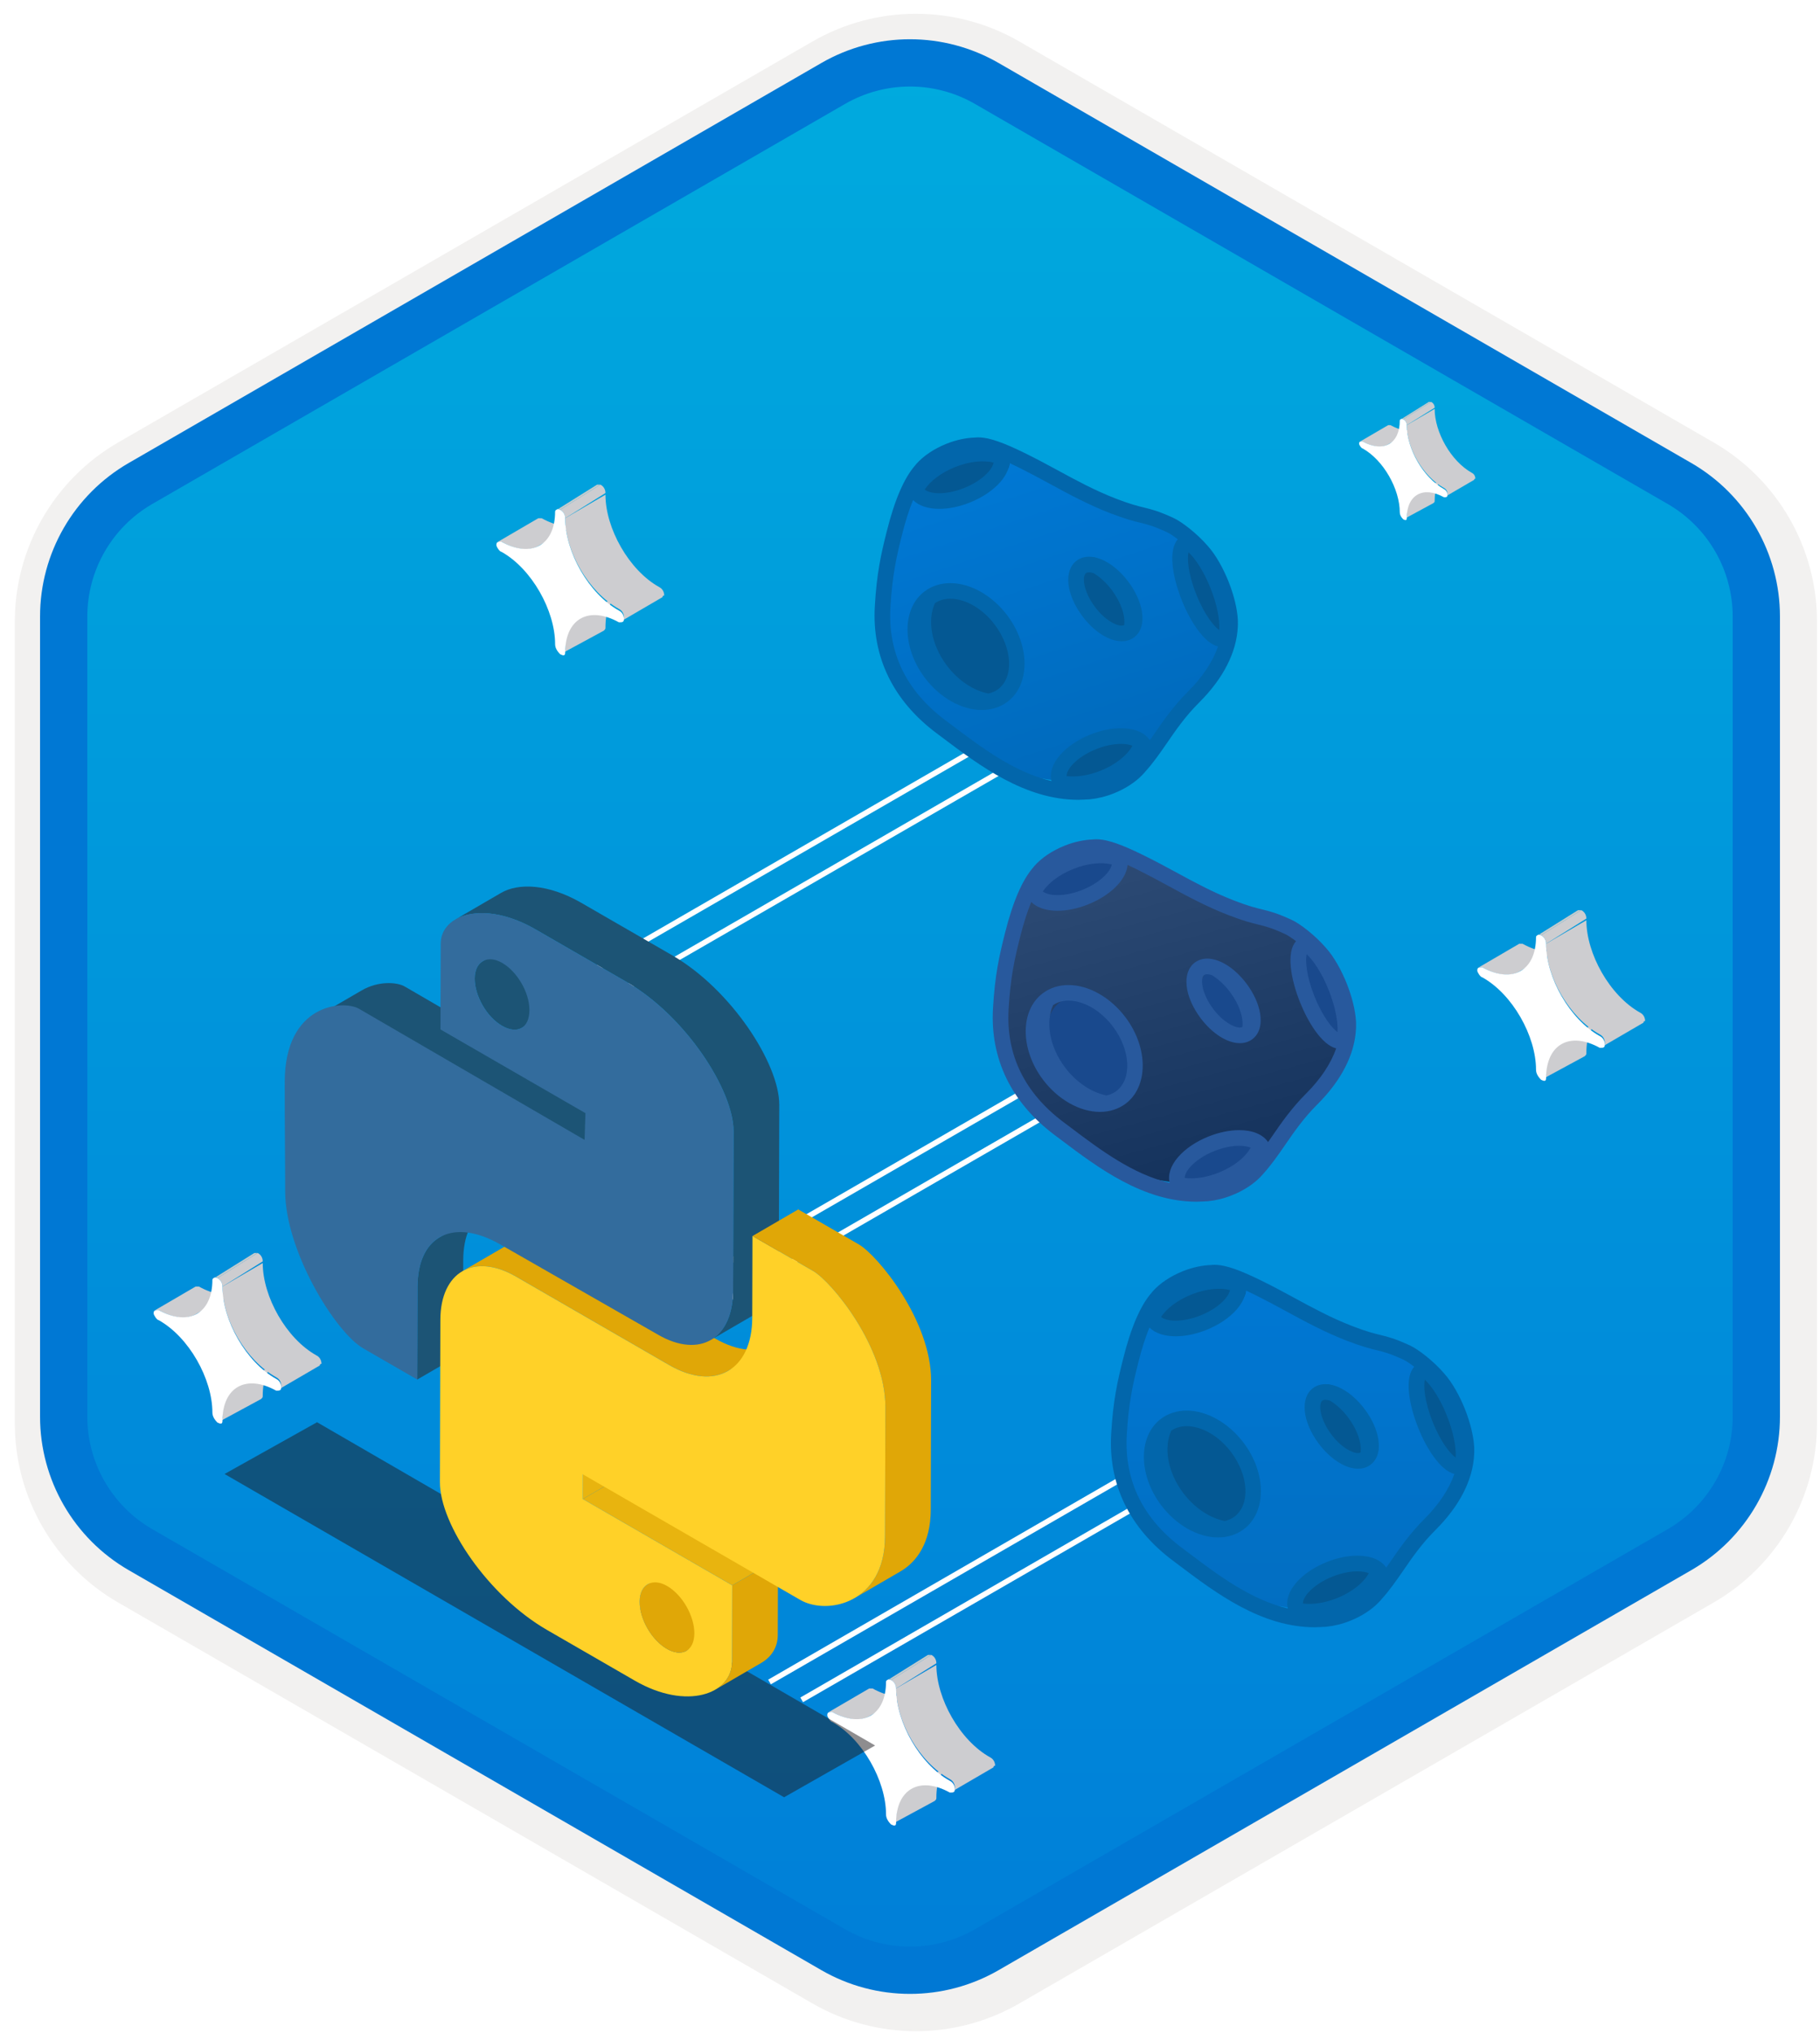<svg width="154" height="172" viewBox="0 0 154 172" fill="none" xmlns="http://www.w3.org/2000/svg">
<g filter="url(#filter0_d)">
<path d="M70 6.041C74.332 3.541 79.668 3.541 84 6.041L142.746 39.959C147.078 42.459 149.746 47.081 149.746 52.083V119.917C149.746 124.919 147.078 129.541 142.746 132.041L84 165.959C79.668 168.459 74.332 168.459 70 165.959L11.254 132.041C6.922 129.541 4.254 124.919 4.254 119.917V52.083C4.254 47.081 6.922 42.459 11.254 39.959L70 6.041Z" fill="url(#paint0_linear)"/>
<path d="M84.875 4.526C80.002 1.712 73.998 1.712 69.125 4.526L10.379 38.443C5.506 41.257 2.504 46.456 2.504 52.083V119.917C2.504 125.544 5.506 130.744 10.379 133.557L69.125 167.474C73.998 170.288 80.002 170.288 84.875 167.474L143.621 133.557C148.494 130.744 151.496 125.544 151.496 119.917V52.083C151.496 46.456 148.494 41.257 143.621 38.443L84.875 4.526Z" stroke="#F2F1F0" stroke-width="3.5"/>
</g>
<path d="M70.5 7.062C74.522 4.74 79.478 4.74 83.5 7.062L142.112 40.902C146.134 43.224 148.612 47.516 148.612 52.16V119.84C148.612 124.484 146.134 128.776 142.112 131.098L83.5 164.938C79.478 167.26 74.522 167.26 70.5 164.938L11.888 131.098C7.866 128.776 5.388 124.484 5.388 119.84V52.16C5.388 47.516 7.866 43.224 11.888 40.902L70.5 7.062Z" stroke="#0078D4" stroke-width="4"/>
<path d="M49.101 52.22L52.509 50.231C51.657 50.657 51.231 51.652 51.231 53.072C51.231 53.214 51.231 53.214 51.089 53.356L47.681 55.202C47.681 55.202 47.823 55.06 47.823 54.918C47.823 53.64 48.249 52.646 49.101 52.22Z" fill="#CDCDD0"/>
<path d="M42.142 45.829L45.55 43.841C45.692 43.841 45.692 43.841 45.834 43.841C47.112 44.551 48.248 44.693 49.101 44.125L45.692 46.113C44.84 46.681 43.704 46.539 42.426 45.829C42.284 45.829 42.284 45.829 42.142 45.829Z" fill="#CDCDD0"/>
<path d="M47.113 43.13L50.521 41C50.663 41 50.663 41 50.805 41L47.397 43.13C47.255 42.988 47.255 42.988 47.113 43.13Z" fill="#C5CCCD"/>
<path d="M47.397 43.13L50.805 41C51.089 41.142 51.231 41.426 51.231 41.71L47.823 43.84C47.823 43.556 47.681 43.272 47.397 43.13Z" fill="#CDCDD0"/>
<path d="M56.06 50.516L52.651 52.504C52.794 52.504 52.794 52.362 52.794 52.22C52.794 51.936 52.651 51.652 52.367 51.51C49.811 50.09 47.823 46.681 47.823 43.841L51.231 41.852C51.231 44.693 53.22 48.243 55.776 49.664C56.06 49.806 56.202 50.09 56.202 50.374C56.202 50.374 56.06 50.374 56.06 50.516Z" fill="#CDCDD0"/>
<path d="M47.397 43.13C47.681 43.272 47.823 43.556 47.823 43.84C47.823 46.681 49.811 50.231 52.368 51.651C52.652 51.794 52.794 52.078 52.794 52.361C52.794 52.646 52.652 52.646 52.368 52.646C49.811 51.225 47.823 52.361 47.823 55.202C47.823 55.486 47.681 55.486 47.397 55.344C47.113 55.06 46.971 54.776 46.971 54.492C46.971 51.651 44.983 48.101 42.426 46.681C42.284 46.681 42 46.255 42 46.113C42 45.828 42.142 45.828 42.426 45.828C44.983 47.249 46.971 46.113 46.971 43.272C46.971 43.13 47.255 42.988 47.397 43.13Z" fill="white"/>
<path d="M132.101 88.22L135.509 86.231C134.657 86.657 134.231 87.652 134.231 89.072C134.231 89.214 134.231 89.214 134.089 89.356L130.681 91.202C130.681 91.202 130.823 91.06 130.823 90.918C130.823 89.64 131.249 88.646 132.101 88.22Z" fill="#CDCDD0"/>
<path d="M125.142 81.829L128.55 79.841C128.692 79.841 128.692 79.841 128.834 79.841C130.112 80.551 131.249 80.693 132.101 80.125L128.692 82.113C127.84 82.681 126.704 82.539 125.426 81.829C125.284 81.829 125.284 81.829 125.142 81.829Z" fill="#CDCDD0"/>
<path d="M130.113 79.13L133.521 77C133.663 77 133.663 77 133.805 77L130.397 79.13C130.255 78.988 130.255 78.988 130.113 79.13Z" fill="#C5CCCD"/>
<path d="M130.396 79.13L133.805 77C134.089 77.142 134.231 77.426 134.231 77.71L130.823 79.84C130.823 79.556 130.681 79.272 130.396 79.13Z" fill="#CDCDD0"/>
<path d="M139.06 86.516L135.651 88.504C135.794 88.504 135.794 88.362 135.794 88.22C135.794 87.936 135.651 87.652 135.367 87.51C132.811 86.09 130.823 82.681 130.823 79.841L134.231 77.853C134.231 80.693 136.22 84.243 138.776 85.664C139.06 85.806 139.202 86.09 139.202 86.374C139.202 86.374 139.06 86.374 139.06 86.516Z" fill="#CDCDD0"/>
<path d="M130.397 79.13C130.681 79.272 130.823 79.556 130.823 79.84C130.823 82.681 132.811 86.231 135.368 87.651C135.652 87.793 135.794 88.078 135.794 88.362C135.794 88.646 135.652 88.646 135.368 88.646C132.811 87.225 130.823 88.362 130.823 91.202C130.823 91.486 130.681 91.486 130.397 91.344C130.113 91.06 129.971 90.776 129.971 90.492C129.971 87.651 127.982 84.101 125.426 82.681C125.284 82.681 125 82.255 125 82.113C125 81.829 125.142 81.829 125.426 81.829C127.982 83.249 129.971 82.113 129.971 79.272C129.971 79.13 130.255 78.988 130.397 79.13Z" fill="white"/>
<path d="M77.101 151.22L80.509 149.231C79.657 149.658 79.231 150.652 79.231 152.072C79.231 152.214 79.231 152.214 79.089 152.356L75.681 154.202C75.681 154.202 75.823 154.06 75.823 153.918C75.823 152.64 76.249 151.646 77.101 151.22Z" fill="#CDCDD0"/>
<path d="M70.142 144.829L73.55 142.841C73.692 142.841 73.692 142.841 73.834 142.841C75.112 143.551 76.249 143.693 77.101 143.125L73.692 145.113C72.84 145.681 71.704 145.539 70.426 144.829C70.284 144.829 70.284 144.829 70.142 144.829Z" fill="#CDCDD0"/>
<path d="M75.113 142.13L78.521 140C78.663 140 78.663 140 78.805 140L75.397 142.13C75.255 141.988 75.255 141.988 75.113 142.13Z" fill="#C5CCCD"/>
<path d="M75.397 142.13L78.805 140C79.089 140.142 79.231 140.426 79.231 140.71L75.823 142.84C75.823 142.556 75.68 142.272 75.397 142.13Z" fill="#CDCDD0"/>
<path d="M84.06 149.516L80.651 151.504C80.793 151.504 80.793 151.362 80.793 151.22C80.793 150.936 80.651 150.652 80.368 150.51C77.811 149.09 75.823 145.681 75.823 142.841L79.231 140.853C79.231 143.693 81.22 147.244 83.776 148.664C84.06 148.806 84.202 149.09 84.202 149.374C84.202 149.374 84.06 149.374 84.06 149.516Z" fill="#CDCDD0"/>
<path d="M75.397 142.13C75.681 142.272 75.823 142.556 75.823 142.84C75.823 145.681 77.811 149.231 80.368 150.651C80.652 150.793 80.794 151.077 80.794 151.362C80.794 151.646 80.652 151.646 80.368 151.646C77.811 150.225 75.823 151.362 75.823 154.202C75.823 154.486 75.681 154.486 75.397 154.344C75.113 154.06 74.971 153.776 74.971 153.492C74.971 150.651 72.983 147.101 70.426 145.681C70.284 145.681 70 145.255 70 145.113C70 144.829 70.142 144.829 70.426 144.829C72.983 146.249 74.971 145.113 74.971 142.272C74.971 142.13 75.255 141.988 75.397 142.13Z" fill="white"/>
<path d="M20.101 117.22L23.509 115.231C22.657 115.658 22.231 116.652 22.231 118.072C22.231 118.214 22.231 118.214 22.089 118.356L18.681 120.202C18.681 120.202 18.823 120.06 18.823 119.918C18.823 118.64 19.249 117.646 20.101 117.22Z" fill="#CDCDD0"/>
<path d="M13.142 110.829L16.55 108.841C16.692 108.841 16.692 108.841 16.834 108.841C18.112 109.551 19.248 109.693 20.101 109.125L16.692 111.113C15.84 111.681 14.704 111.539 13.426 110.829C13.284 110.829 13.284 110.829 13.142 110.829Z" fill="#CDCDD0"/>
<path d="M18.113 108.13L21.521 106C21.663 106 21.663 106 21.805 106L18.397 108.13C18.255 107.988 18.255 107.988 18.113 108.13Z" fill="#C5CCCD"/>
<path d="M18.396 108.13L21.805 106C22.089 106.142 22.231 106.426 22.231 106.71L18.823 108.84C18.823 108.556 18.68 108.272 18.396 108.13Z" fill="#CDCDD0"/>
<path d="M27.06 115.516L23.651 117.504C23.794 117.504 23.794 117.362 23.794 117.22C23.794 116.936 23.651 116.652 23.367 116.51C20.811 115.09 18.823 111.681 18.823 108.841L22.231 106.853C22.231 109.693 24.22 113.244 26.776 114.664C27.06 114.806 27.202 115.09 27.202 115.374C27.202 115.374 27.06 115.374 27.06 115.516Z" fill="#CDCDD0"/>
<path d="M18.397 108.13C18.681 108.272 18.823 108.556 18.823 108.84C18.823 111.681 20.811 115.231 23.368 116.651C23.652 116.793 23.794 117.077 23.794 117.362C23.794 117.646 23.652 117.646 23.368 117.646C20.811 116.225 18.823 117.362 18.823 120.202C18.823 120.486 18.681 120.486 18.397 120.344C18.113 120.06 17.971 119.776 17.971 119.492C17.971 116.651 15.982 113.101 13.426 111.681C13.284 111.681 13 111.255 13 111.113C13 110.829 13.142 110.829 13.426 110.829C15.982 112.249 17.971 111.113 17.971 108.272C17.971 108.13 18.255 107.988 18.397 108.13Z" fill="white"/>
<path d="M119.918 41.772L122.279 40.395C121.689 40.69 121.394 41.378 121.394 42.362C121.394 42.46 121.394 42.46 121.295 42.559L118.935 43.837C118.935 43.837 119.033 43.739 119.033 43.641C119.033 42.755 119.328 42.067 119.918 41.772Z" fill="#CDCDD0"/>
<path d="M115.098 37.345L117.459 35.968C117.557 35.968 117.557 35.968 117.656 35.968C118.541 36.46 119.328 36.558 119.918 36.164L117.557 37.542C116.967 37.935 116.18 37.837 115.295 37.345C115.197 37.345 115.197 37.345 115.098 37.345Z" fill="#CDCDD0"/>
<path d="M118.542 35.476L120.902 34C121.001 34 121.001 34 121.099 34L118.738 35.476C118.64 35.377 118.64 35.377 118.542 35.476Z" fill="#C5CCCD"/>
<path d="M118.738 35.476L121.099 34C121.295 34.098 121.394 34.295 121.394 34.492L119.033 35.967C119.033 35.771 118.935 35.574 118.738 35.476Z" fill="#CDCDD0"/>
<path d="M124.739 40.591L122.378 41.969C122.476 41.969 122.476 41.87 122.476 41.772C122.476 41.575 122.378 41.378 122.181 41.28C120.41 40.296 119.033 37.935 119.033 35.968L121.394 34.591C121.394 36.558 122.771 39.017 124.542 40.001C124.739 40.099 124.837 40.296 124.837 40.493C124.837 40.493 124.739 40.493 124.739 40.591Z" fill="#CDCDD0"/>
<path d="M118.738 35.475C118.935 35.574 119.033 35.77 119.033 35.967C119.033 37.935 120.41 40.394 122.181 41.377C122.378 41.476 122.476 41.673 122.476 41.869C122.476 42.066 122.378 42.066 122.181 42.066C120.41 41.082 119.033 41.869 119.033 43.837C119.033 44.033 118.935 44.033 118.738 43.935C118.541 43.738 118.443 43.542 118.443 43.345C118.443 41.377 117.066 38.918 115.295 37.935C115.197 37.935 115 37.639 115 37.541C115 37.344 115.098 37.344 115.295 37.344C117.066 38.328 118.443 37.541 118.443 35.574C118.443 35.475 118.64 35.377 118.738 35.475Z" fill="white"/>
<path d="M54.949 114L54.722 113.606L88.611 94.038C89.745 93.388 90.455 92.163 90.455 90.848V84.512H90.909V90.863C90.909 92.33 90.123 93.706 88.837 94.447L54.949 114Z" fill="white"/>
<path d="M52.227 112.488L52 112.095L85.888 92.527C87.022 91.877 87.733 90.652 87.733 89.336V83H88.187V89.351C88.187 90.818 87.4 92.194 86.115 92.935L52.227 112.488Z" fill="white"/>
<path d="M50.949 84.999L50.722 84.606L84.611 65.038C85.745 64.388 86.455 63.163 86.455 61.848V55.512H86.909V61.863C86.909 63.33 86.123 64.706 84.837 65.447L50.949 84.999Z" fill="white"/>
<path d="M48.227 83.488L48 83.095L81.888 63.527C83.022 62.877 83.733 61.652 83.733 60.336V54H84.187V60.351C84.187 61.818 83.4 63.194 82.115 63.935L48.227 83.488Z" fill="white"/>
<path d="M67.949 144L67.722 143.606L101.61 124.039C102.745 123.388 103.455 122.163 103.455 120.848V114.512H103.909V120.863C103.909 122.33 103.123 123.706 101.837 124.447L67.949 144Z" fill="white"/>
<path d="M65.227 142.488L65 142.095L98.888 122.527C100.022 121.877 100.733 120.652 100.733 119.336V113H101.187V119.351C101.187 120.818 100.4 122.194 99.115 122.935L65.227 142.488Z" fill="white"/>
<g filter="url(#filter1_d)">
<path d="M104.029 52.036L99.848 58.772L96.829 61.792L92.648 64.579L85.447 63.417L77.55 58.075L75.228 52.036V44.371L78.479 37.403L82.892 35.777L87.073 37.403L99.848 43.21L103.5 47L104.029 52.036Z" fill="url(#paint1_linear)"/>
<ellipse cx="81.368" cy="38.491" rx="1.714" ry="4.303" transform="rotate(-111.407 81.368 38.491)" fill="#045893"/>
<ellipse cx="93" cy="62.071" rx="1.394" ry="3.75" transform="rotate(-111.407 93 62.071)" fill="#045893"/>
<ellipse cx="101.632" cy="48.167" rx="1.714" ry="4.303" transform="rotate(159.069 101.632 48.167)" fill="#045893"/>
<path d="M104.744 50.898C104.747 50.751 104.747 50.605 104.742 50.458H104.74V50.43C104.688 49.492 104.408 48.342 103.951 47.195C103.526 46.13 102.898 44.963 102.183 44.172C101.294 43.143 100.013 42.147 99.285 41.813C98.015 41.232 97.456 41.096 96.808 40.938C96.268 40.806 95.656 40.659 94.415 40.18C92.642 39.495 90.976 38.59 89.509 37.791C89.039 37.536 88.585 37.291 88.148 37.06C86.006 35.937 84.644 35.338 83.649 35.111C83.615 35.102 83.58 35.095 83.542 35.088C83.159 35.008 82.829 34.984 82.531 35.01V35.015C81.753 35.035 80.913 35.211 80.085 35.541C79.042 35.959 78.136 36.567 77.528 37.256C77.527 37.258 77.523 37.262 77.521 37.265C77.514 37.273 77.507 37.28 77.501 37.287C77.483 37.307 77.471 37.329 77.454 37.349C76.503 38.432 75.71 40.261 75.035 42.947C74.545 44.889 74.186 46.482 74.023 49.3C73.774 53.568 75.571 57.27 79.218 60.006L79.763 60.415C82.887 62.77 86.727 65.664 91.262 65.664C91.382 65.664 91.507 65.652 91.626 65.648C91.639 65.648 91.648 65.65 91.659 65.65C91.766 65.65 91.877 65.639 91.986 65.632C92.067 65.626 92.145 65.628 92.227 65.621V65.619C92.882 65.554 93.572 65.387 94.249 65.115C95.207 64.734 96.045 64.189 96.648 63.569L96.649 63.57C96.671 63.548 96.689 63.523 96.711 63.501C96.753 63.458 96.794 63.414 96.835 63.369C96.845 63.354 96.854 63.342 96.867 63.327C97.555 62.572 98.125 61.754 98.724 60.886C99.496 59.761 100.297 58.598 101.46 57.439C103.514 55.39 104.634 53.189 104.737 51.029C104.739 50.988 104.743 50.944 104.744 50.899L104.744 50.898ZM100.563 44.718C101.198 45.318 101.895 46.418 102.43 47.766C102.978 49.136 103.229 50.436 103.171 51.308C102.742 51.005 101.931 50.058 101.223 48.282C100.501 46.469 100.452 45.211 100.563 44.718ZM80.822 37.51C82.038 37.025 83.232 36.916 84.074 37.136C84.03 37.359 83.892 37.626 83.653 37.904C83.188 38.441 82.431 38.945 81.579 39.285C80.865 39.568 80.12 39.725 79.479 39.725C78.926 39.725 78.477 39.608 78.243 39.413C78.715 38.695 79.639 37.982 80.822 37.51L80.822 37.51ZM90.684 62.753C91.149 62.214 91.903 61.71 92.758 61.372C93.471 61.087 94.217 60.931 94.858 60.931C95.242 60.931 95.574 60.989 95.821 61.089C95.4 61.875 94.417 62.686 93.119 63.203C92.078 63.617 91.052 63.758 90.249 63.653C90.245 63.408 90.394 63.089 90.684 62.753L90.684 62.753ZM100.525 56.504C99.275 57.75 98.402 59.019 97.632 60.138C97.52 60.301 97.409 60.459 97.299 60.619C96.865 59.973 95.999 59.608 94.858 59.608C94.041 59.608 93.145 59.792 92.268 60.142C91.21 60.565 90.292 61.185 89.684 61.889C89.049 62.624 88.804 63.388 88.971 64.072C85.848 63.343 83.076 61.258 80.559 59.359L80.013 58.949C76.69 56.458 75.119 53.237 75.344 49.376C75.501 46.676 75.846 45.14 76.318 43.269C76.608 42.11 76.924 41.124 77.26 40.306C77.737 40.783 78.506 41.048 79.479 41.048C80.296 41.048 81.19 40.863 82.067 40.513C83.126 40.09 84.045 39.471 84.653 38.767C85.112 38.236 85.366 37.689 85.409 37.169C86.081 37.481 86.805 37.849 87.532 38.232C87.964 38.459 88.412 38.702 88.875 38.954C90.379 39.773 92.087 40.7 93.939 41.415C95.26 41.923 95.916 42.084 96.494 42.224C97.1 42.373 97.58 42.489 98.734 43.017C98.951 43.117 99.289 43.337 99.665 43.623C98.839 44.523 99.189 46.748 99.995 48.773C100.664 50.453 101.838 52.388 103.063 52.693C102.615 53.974 101.753 55.279 100.525 56.503L100.525 56.504Z" fill="#0266AB"/>
<ellipse cx="93.5" cy="48.584" rx="1.967" ry="3.77" transform="rotate(-27.834 93.5 48.584)" fill="#045893"/>
<path d="M85.32 51.39C86.6 53.815 86.295 56.49 84.637 57.365C82.98 58.24 80.598 56.984 79.318 54.559C78.038 52.135 77.661 49.376 79.318 48.5C80.976 47.625 84.04 48.965 85.32 51.39Z" fill="#045893"/>
<path d="M95.475 47.216C94.495 45.908 93.221 45.097 92.151 45.097C91.753 45.097 91.39 45.213 91.1 45.431C89.991 46.26 90.202 48.281 91.588 50.13C92.568 51.437 93.842 52.25 94.914 52.25C95.31 52.25 95.675 52.134 95.963 51.916C96.549 51.477 96.783 50.704 96.624 49.735C96.491 48.92 96.083 48.024 95.475 47.216L95.475 47.216ZM92.646 49.339C91.661 48.024 91.541 46.752 91.893 46.487C91.953 46.441 92.04 46.418 92.151 46.418C92.261 46.418 92.394 46.445 92.537 46.49C93.067 46.81 93.611 47.298 94.081 47.924C94.86 48.962 95.228 50.087 95.125 50.88C95.069 50.907 95.001 50.925 94.916 50.925L94.914 50.929C94.395 50.927 93.464 50.43 92.646 49.339L92.646 49.339Z" fill="#0266AB"/>
<path d="M80.41 47.331C79.595 47.331 78.844 47.572 78.238 48.026C76.307 49.474 76.309 52.748 78.24 55.323C79.508 57.014 81.359 58.065 83.072 58.065C83.886 58.065 84.638 57.823 85.244 57.37C87.174 55.921 87.173 52.648 85.242 50.073C83.974 48.382 82.123 47.331 80.41 47.331ZM84.449 56.31C84.208 56.491 83.93 56.607 83.624 56.674C82.382 56.422 81.083 55.589 80.107 54.288C78.795 52.539 78.459 50.465 79.105 49.033C79.472 48.783 79.907 48.651 80.408 48.651C81.713 48.651 83.159 49.498 84.182 50.862C85.678 52.857 85.797 55.301 84.449 56.31Z" fill="#0266AB"/>
</g>
<g filter="url(#filter2_d)">
<path d="M124.029 122.036L119.848 128.772L116.829 131.792L112.648 134.579L105.447 133.418L97.55 128.075L95.228 122.036V114.371L98.479 107.403L102.892 105.777L107.073 107.403L119.848 113.21L123.5 117L124.029 122.036Z" fill="url(#paint2_linear)"/>
<ellipse cx="101.368" cy="108.491" rx="1.714" ry="4.303" transform="rotate(-111.407 101.368 108.491)" fill="#045893"/>
<ellipse cx="113" cy="132.071" rx="1.394" ry="3.75" transform="rotate(-111.407 113 132.071)" fill="#045893"/>
<ellipse cx="121.632" cy="118.167" rx="1.714" ry="4.303" transform="rotate(159.069 121.632 118.167)" fill="#045893"/>
<path d="M124.744 120.898C124.747 120.751 124.747 120.604 124.742 120.457H124.74V120.43C124.688 119.492 124.408 118.342 123.951 117.195C123.526 116.13 122.898 114.963 122.183 114.172C121.294 113.143 120.013 112.147 119.285 111.813C118.015 111.232 117.456 111.096 116.809 110.938C116.268 110.806 115.656 110.659 114.415 110.18C112.642 109.495 110.976 108.59 109.509 107.792C109.039 107.536 108.585 107.291 108.148 107.06C106.006 105.937 104.644 105.338 103.649 105.111C103.615 105.102 103.58 105.095 103.542 105.088C103.159 105.008 102.829 104.984 102.531 105.01V105.015C101.753 105.035 100.913 105.211 100.085 105.541C99.042 105.959 98.136 106.567 97.528 107.256C97.527 107.258 97.523 107.262 97.521 107.265C97.514 107.273 97.507 107.28 97.501 107.287C97.483 107.307 97.471 107.329 97.454 107.349C96.503 108.432 95.71 110.261 95.035 112.947C94.545 114.889 94.186 116.482 94.023 119.3C93.774 123.568 95.571 127.27 99.218 130.006L99.763 130.415C102.887 132.77 106.727 135.664 111.262 135.664C111.382 135.664 111.507 135.652 111.626 135.648C111.639 135.648 111.648 135.65 111.659 135.65C111.766 135.65 111.877 135.639 111.986 135.632C112.067 135.626 112.145 135.628 112.227 135.621V135.619C112.882 135.554 113.572 135.387 114.249 135.115C115.207 134.733 116.045 134.189 116.648 133.568L116.649 133.57C116.671 133.549 116.689 133.523 116.711 133.501C116.753 133.458 116.795 133.414 116.834 133.369C116.845 133.354 116.854 133.342 116.867 133.327C117.555 132.572 118.125 131.754 118.723 130.887C119.497 129.761 120.297 128.598 121.46 127.439C123.514 125.39 124.634 123.189 124.737 121.029C124.739 120.988 124.743 120.944 124.744 120.899L124.744 120.898ZM120.563 114.718C121.198 115.318 121.895 116.418 122.43 117.766C122.978 119.136 123.229 120.436 123.171 121.308C122.742 121.005 121.931 120.058 121.223 118.282C120.501 116.469 120.452 115.211 120.563 114.718ZM100.822 107.51C102.038 107.025 103.232 106.917 104.074 107.136C104.03 107.359 103.892 107.626 103.653 107.904C103.188 108.441 102.431 108.945 101.579 109.285C100.865 109.568 100.12 109.726 99.479 109.726C98.926 109.726 98.477 109.608 98.243 109.413C98.715 108.695 99.639 107.982 100.822 107.51L100.822 107.51ZM110.684 132.753C111.149 132.214 111.903 131.71 112.758 131.372C113.471 131.087 114.217 130.931 114.858 130.931C115.242 130.931 115.574 130.989 115.821 131.089C115.4 131.875 114.417 132.686 113.119 133.203C112.078 133.617 111.052 133.758 110.248 133.653C110.245 133.408 110.394 133.089 110.684 132.753L110.684 132.753ZM120.525 126.504C119.275 127.75 118.402 129.019 117.632 130.138C117.52 130.302 117.409 130.459 117.298 130.619C116.865 129.973 115.999 129.608 114.858 129.608C114.041 129.608 113.145 129.792 112.268 130.142C111.21 130.565 110.292 131.185 109.684 131.889C109.049 132.624 108.804 133.388 108.971 134.072C105.848 133.343 103.076 131.258 100.559 129.36L100.013 128.949C96.69 126.458 95.119 123.237 95.344 119.376C95.501 116.676 95.846 115.14 96.318 113.269C96.608 112.11 96.924 111.124 97.26 110.306C97.737 110.783 98.506 111.048 99.479 111.048C100.296 111.048 101.19 110.863 102.067 110.513C103.126 110.09 104.045 109.471 104.652 108.767C105.112 108.236 105.366 107.689 105.409 107.169C106.081 107.481 106.805 107.849 107.532 108.232C107.964 108.459 108.412 108.702 108.875 108.954C110.379 109.773 112.087 110.7 113.939 111.415C115.261 111.923 115.916 112.084 116.494 112.224C117.101 112.373 117.58 112.489 118.734 113.017C118.951 113.117 119.289 113.337 119.665 113.623C118.839 114.523 119.189 116.748 119.995 118.773C120.664 120.453 121.838 122.388 123.063 122.693C122.615 123.974 121.753 125.279 120.525 126.503L120.525 126.504Z" fill="#0266AB"/>
<ellipse cx="113.5" cy="118.584" rx="1.967" ry="3.77" transform="rotate(-27.834 113.5 118.584)" fill="#045893"/>
<path d="M105.32 121.39C106.6 123.815 106.295 126.49 104.637 127.365C102.98 128.24 100.598 126.984 99.318 124.559C98.038 122.135 97.661 119.375 99.318 118.5C100.976 117.625 104.04 118.966 105.32 121.39Z" fill="#045893"/>
<path d="M115.475 117.216C114.495 115.908 113.221 115.097 112.151 115.097C111.753 115.097 111.39 115.213 111.1 115.431C109.991 116.26 110.202 118.281 111.588 120.13C112.568 121.437 113.842 122.25 114.914 122.25C115.31 122.25 115.675 122.134 115.963 121.916C116.549 121.477 116.783 120.704 116.624 119.735C116.491 118.92 116.083 118.024 115.475 117.216L115.475 117.216ZM112.646 119.339C111.661 118.024 111.541 116.752 111.893 116.487C111.953 116.441 112.04 116.418 112.151 116.418C112.261 116.418 112.394 116.445 112.537 116.49C113.067 116.81 113.611 117.298 114.081 117.924C114.86 118.962 115.228 120.087 115.125 120.88C115.069 120.907 115.001 120.925 114.916 120.925L114.914 120.929C114.395 120.927 113.464 120.43 112.646 119.339L112.646 119.339Z" fill="#0266AB"/>
<path d="M100.41 117.331C99.595 117.331 98.844 117.572 98.238 118.026C96.307 119.474 96.309 122.748 98.24 125.323C99.508 127.014 101.359 128.064 103.072 128.064C103.886 128.064 104.638 127.823 105.244 127.369C107.174 125.921 107.173 122.648 105.242 120.073C103.973 118.382 102.123 117.331 100.41 117.331ZM104.449 126.31C104.208 126.491 103.93 126.607 103.623 126.674C102.382 126.422 101.083 125.589 100.107 124.288C98.795 122.539 98.459 120.465 99.105 119.033C99.472 118.783 99.907 118.65 100.408 118.65C101.713 118.65 103.159 119.498 104.182 120.862C105.678 122.857 105.797 125.301 104.449 126.31Z" fill="#0266AB"/>
</g>
<g filter="url(#filter3_d)">
<path d="M114.029 86.036L109.848 92.772L106.829 95.792L102.648 98.579L95.447 97.418L87.55 92.075L85.228 86.036V78.371L88.479 71.403L92.892 69.777L97.073 71.403L109.848 77.21L113.5 81.5L114.029 86.036Z" fill="url(#paint3_linear)"/>
<ellipse cx="91" cy="72.585" rx="3.81" ry="1.351" transform="rotate(-27.834 91 72.585)" fill="#19498D"/>
<ellipse cx="112" cy="81.973" rx="3.81" ry="1.351" transform="rotate(-117.695 112 81.973)" fill="#19498D"/>
<ellipse cx="103" cy="95.973" rx="3.81" ry="1.351" transform="rotate(-27.834 103 95.973)" fill="#19498D"/>
<path d="M114.744 84.898C114.747 84.751 114.747 84.605 114.742 84.457H114.74V84.43C114.688 83.492 114.408 82.342 113.951 81.195C113.526 80.13 112.898 78.963 112.183 78.172C111.294 77.143 110.013 76.147 109.285 75.813C108.015 75.232 107.456 75.096 106.809 74.938C106.268 74.806 105.656 74.659 104.415 74.18C102.642 73.495 100.976 72.59 99.509 71.791C99.039 71.536 98.585 71.291 98.148 71.06C96.006 69.937 94.644 69.338 93.649 69.111C93.615 69.102 93.58 69.095 93.542 69.088C93.159 69.008 92.829 68.984 92.531 69.01V69.015C91.753 69.035 90.913 69.211 90.085 69.541C89.042 69.959 88.136 70.567 87.528 71.256C87.527 71.258 87.523 71.262 87.521 71.265C87.514 71.273 87.507 71.28 87.501 71.287C87.483 71.307 87.471 71.329 87.454 71.349C86.503 72.432 85.71 74.261 85.035 76.947C84.545 78.889 84.186 80.482 84.023 83.3C83.774 87.568 85.571 91.27 89.218 94.006L89.763 94.415C92.887 96.77 96.727 99.664 101.262 99.664C101.382 99.664 101.507 99.652 101.626 99.648C101.639 99.648 101.648 99.65 101.659 99.65C101.766 99.65 101.877 99.639 101.986 99.632C102.067 99.626 102.145 99.628 102.227 99.621V99.619C102.882 99.554 103.572 99.387 104.249 99.115C105.207 98.734 106.045 98.189 106.648 97.569L106.649 97.57C106.671 97.549 106.689 97.523 106.711 97.501C106.753 97.458 106.795 97.414 106.834 97.369C106.845 97.354 106.854 97.342 106.867 97.327C107.555 96.572 108.125 95.754 108.723 94.886C109.497 93.761 110.297 92.598 111.46 91.439C113.514 89.39 114.634 87.189 114.737 85.029C114.739 84.988 114.743 84.944 114.744 84.899L114.744 84.898ZM110.563 78.718C111.198 79.318 111.895 80.418 112.43 81.766C112.978 83.136 113.229 84.436 113.171 85.308C112.742 85.005 111.931 84.058 111.223 82.282C110.501 80.469 110.452 79.211 110.563 78.718ZM90.822 71.51C92.038 71.025 93.232 70.916 94.074 71.136C94.03 71.359 93.892 71.626 93.653 71.904C93.188 72.441 92.431 72.945 91.579 73.285C90.865 73.568 90.12 73.725 89.479 73.725C88.926 73.725 88.477 73.608 88.243 73.413C88.715 72.695 89.639 71.982 90.822 71.51L90.822 71.51ZM100.684 96.753C101.149 96.214 101.903 95.71 102.758 95.372C103.471 95.087 104.217 94.931 104.858 94.931C105.242 94.931 105.574 94.989 105.821 95.089C105.4 95.875 104.417 96.686 103.119 97.203C102.078 97.617 101.052 97.758 100.248 97.653C100.245 97.408 100.394 97.089 100.684 96.753L100.684 96.753ZM110.525 90.504C109.275 91.75 108.402 93.019 107.632 94.138C107.52 94.302 107.409 94.459 107.298 94.619C106.865 93.973 105.999 93.608 104.858 93.608C104.041 93.608 103.145 93.792 102.268 94.142C101.21 94.565 100.292 95.185 99.684 95.889C99.049 96.624 98.804 97.388 98.971 98.072C95.848 97.343 93.076 95.258 90.559 93.359L90.013 92.949C86.69 90.458 85.119 87.237 85.344 83.376C85.501 80.676 85.846 79.14 86.318 77.269C86.608 76.11 86.924 75.124 87.26 74.306C87.737 74.783 88.506 75.048 89.479 75.048C90.296 75.048 91.19 74.863 92.067 74.513C93.126 74.09 94.045 73.471 94.653 72.767C95.112 72.236 95.366 71.689 95.409 71.169C96.081 71.481 96.805 71.849 97.532 72.232C97.964 72.459 98.412 72.702 98.875 72.954C100.379 73.773 102.087 74.7 103.939 75.415C105.261 75.923 105.916 76.085 106.494 76.224C107.101 76.373 107.58 76.489 108.734 77.017C108.951 77.117 109.289 77.337 109.665 77.623C108.839 78.523 109.189 80.748 109.995 82.773C110.664 84.454 111.838 86.388 113.063 86.693C112.615 87.974 111.753 89.278 110.525 90.503L110.525 90.504Z" fill="#28599D"/>
<ellipse cx="92.319" cy="86.975" rx="3.394" ry="4.965" transform="rotate(-27.834 92.319 86.975)" fill="#19498D"/>
<path d="M105.593 81.556C106.344 82.978 106.16 84.549 105.182 85.065C104.204 85.582 102.803 84.848 102.052 83.426C101.301 82.004 101.486 80.433 102.463 79.917C103.441 79.4 104.842 80.135 105.593 81.556Z" fill="#19498D"/>
<path d="M105.475 81.216C104.495 79.908 103.221 79.097 102.151 79.097C101.753 79.097 101.39 79.213 101.1 79.431C99.991 80.26 100.202 82.281 101.588 84.13C102.568 85.437 103.842 86.25 104.914 86.25C105.31 86.25 105.675 86.134 105.963 85.916C106.549 85.477 106.783 84.704 106.624 83.735C106.491 82.92 106.083 82.024 105.475 81.216L105.475 81.216ZM102.646 83.339C101.661 82.024 101.541 80.752 101.893 80.487C101.953 80.441 102.04 80.418 102.151 80.418C102.261 80.418 102.394 80.445 102.537 80.49C103.067 80.81 103.611 81.298 104.081 81.924C104.86 82.962 105.228 84.087 105.125 84.88C105.069 84.907 105.001 84.925 104.916 84.925L104.914 84.929C104.395 84.927 103.464 84.43 102.646 83.339L102.646 83.339Z" fill="#28599D"/>
<path d="M90.41 81.331C89.595 81.331 88.844 81.572 88.238 82.026C86.307 83.474 86.309 86.748 88.24 89.323C89.508 91.014 91.359 92.064 93.072 92.064C93.886 92.064 94.638 91.823 95.244 91.37C97.174 89.921 97.173 86.648 95.242 84.073C93.974 82.382 92.123 81.331 90.41 81.331ZM94.449 90.31C94.208 90.491 93.93 90.607 93.624 90.674C92.382 90.422 91.083 89.589 90.107 88.288C88.795 86.539 88.459 84.465 89.105 83.033C89.472 82.783 89.907 82.65 90.408 82.65C91.713 82.65 93.159 83.498 94.182 84.862C95.678 86.857 95.797 89.301 94.449 90.31L94.449 90.31Z" fill="#28599D"/>
</g>
<path opacity="0.5" d="M19 124.697L66.347 152.045L74.049 147.666L26.826 120.318L19 124.697Z" fill="#1F1D20"/>
<path d="M37.19 104.678C36.038 105.347 35.335 106.762 35.327 108.87L35.304 116.708L39.173 114.459L39.196 106.622C39.202 104.514 39.906 103.097 41.059 102.429L37.19 104.678Z" fill="#1C5475"/>
<path d="M49.323 124.729L53.192 122.48L53.186 124.565L49.317 126.814L49.323 124.729Z" fill="#E8B40F"/>
<path d="M54.805 134.026L58.673 131.777C58.255 132.021 57.99 132.53 57.988 133.246C57.984 134.683 58.982 136.484 60.299 137.242C60.936 137.609 61.525 137.652 61.951 137.404L58.083 139.653C57.658 139.901 57.067 139.858 56.43 139.491C55.116 138.733 54.116 136.932 54.12 135.495C54.122 134.781 54.386 134.271 54.805 134.026Z" fill="#E0A707"/>
<path d="M64.398 140.689L60.529 142.938C61.413 142.425 61.938 141.596 61.942 140.585C61.944 140.226 61.95 137.568 61.962 134.112L65.83 131.863C65.82 135.317 65.813 137.975 65.811 138.336C65.807 139.347 65.282 140.176 64.398 140.689Z" fill="#E0A707"/>
<path d="M49.317 126.813L53.186 124.564L65.828 131.863L61.96 134.112L49.317 126.813Z" fill="#E8B40F"/>
<path d="M46.345 84.531C45.03 83.773 44.03 81.972 44.034 80.53C44.036 79.817 44.3 79.308 44.719 79.064L40.851 81.313C40.432 81.557 40.167 82.064 40.166 82.779C40.162 84.219 41.16 86.02 42.476 86.78C43.135 87.161 43.718 87.205 44.133 86.964L48.001 84.715C47.586 84.956 47.003 84.912 46.345 84.531Z" fill="#1C5475"/>
<path d="M60.491 113.226L47.534 105.745C45.746 104.715 44.146 104.622 42.992 105.292L39.123 107.541C40.277 106.871 41.878 106.963 43.665 107.994L56.622 115.475C58.574 116.602 60.34 116.708 61.612 115.969L65.481 113.72C64.209 114.459 62.444 114.353 60.491 113.226Z" fill="#E0A707"/>
<path d="M34.247 83.457C33.589 83.077 32.016 82.967 30.608 83.785L26.738 86.032C28.145 85.214 29.72 85.326 30.377 85.704C30.88 85.994 48.534 96.256 49.465 96.796L53.333 94.547C52.404 94.009 34.751 83.747 34.247 83.457Z" fill="#1C5475"/>
<path d="M56.883 80.82C54.379 79.374 51.377 77.642 49.188 76.378C46.358 74.745 43.839 74.7 42.407 75.532L38.538 77.781C39.97 76.949 42.49 76.994 45.32 78.627C47.509 79.891 50.511 81.625 53.014 83.069C58.024 85.96 62.079 92.259 62.07 95.715C62.07 96.004 62.033 108.369 62.031 109.019C62.056 111.181 61.33 112.669 60.155 113.353L64.023 111.104C65.199 110.421 65.925 108.932 65.9 106.77C65.902 106.12 65.936 93.753 65.938 93.466C65.948 90.012 61.892 83.713 56.883 80.82Z" fill="#1C5475"/>
<path d="M62.031 109.019C62.081 113.295 59.194 114.942 55.688 112.917L42.36 105.294C38.477 103.05 35.342 104.411 35.33 108.871L35.307 116.708C32.803 115.262 30.985 114.214 30.738 114.071C28.357 112.697 24.116 105.782 24.13 100.749C24.136 98.736 24.083 95.033 24.093 91.507C24.112 84.893 29.064 84.582 30.377 85.339C30.88 85.629 48.534 95.891 49.464 96.431L49.538 94.171L37.27 87.088C37.282 83.202 37.289 80.185 37.291 79.824C37.299 77.378 40.936 76.096 45.32 78.627C47.509 79.891 50.511 81.625 53.014 83.069C58.024 85.96 62.08 92.259 62.07 95.715C62.068 96.004 62.033 108.369 62.031 109.019ZM42.476 86.781C43.787 87.538 44.793 86.964 44.797 85.453C44.8 83.941 43.741 82.181 42.492 81.459C41.239 80.735 40.171 81.343 40.167 82.779C40.162 84.219 41.16 86.02 42.476 86.781Z" fill="#336C9D"/>
<path d="M72.673 105.277C72.422 105.132 70.299 103.906 67.544 102.315L63.676 104.564C66.43 106.155 68.554 107.381 68.805 107.526C70.372 108.431 74.932 113.944 74.918 119.052C74.905 124.156 74.903 124.303 74.888 129.982C74.88 132.714 73.745 134.36 72.318 135.19L76.187 132.941C77.613 132.111 78.748 130.465 78.756 127.733C78.772 122.052 78.773 121.905 78.787 116.803C78.8 111.695 74.241 106.182 72.673 105.277Z" fill="#E0A707"/>
<path d="M68.805 107.525C70.372 108.43 74.932 113.943 74.918 119.051C74.905 124.155 74.903 124.302 74.887 129.983C74.872 135.664 69.978 136.655 67.724 135.354C67.538 135.247 50.236 125.257 49.325 124.73L49.319 126.815L61.961 134.114C61.952 137.568 61.944 140.226 61.942 140.587C61.934 143.32 58.106 144.712 53.726 142.185C52.412 141.427 47.842 138.788 46.279 137.886C41.335 135.031 37.214 128.979 37.223 125.383C37.223 125.165 37.26 112.324 37.262 111.646C37.273 107.619 40.099 105.938 43.665 107.998L56.62 115.478C60.5 117.717 63.641 115.93 63.652 111.471L63.672 104.567C66.428 106.152 68.552 107.378 68.805 107.525ZM56.446 134.17C55.193 133.446 54.126 134.054 54.122 135.494C54.118 136.931 55.116 138.732 56.433 139.49C57.682 140.212 58.749 139.68 58.753 138.168C58.755 136.728 57.757 134.927 56.446 134.17Z" fill="#FFD128"/>
<defs>
<filter id="filter0_d" x="0.754" y="0.666" width="152.992" height="171.168" filterUnits="userSpaceOnUse" color-interpolation-filters="sRGB">
<feFlood flood-opacity="0" result="BackgroundImageFix"/>
<feColorMatrix in="SourceAlpha" type="matrix" values="0 0 0 0 0 0 0 0 0 0 0 0 0 0 0 0 0 0 127 0"/>
<feOffset dx="0.5" dy="0.5"/>
<feColorMatrix type="matrix" values="0 0 0 0 0.824 0 0 0 0 0.831 0 0 0 0 0.835 0 0 0 1 0"/>
<feBlend mode="normal" in2="BackgroundImageFix" result="effect1_dropShadow"/>
<feBlend mode="normal" in="SourceGraphic" in2="effect1_dropShadow" result="shape"/>
</filter>
<filter id="filter1_d" x="72" y="35" width="34.746" height="34.664" filterUnits="userSpaceOnUse" color-interpolation-filters="sRGB">
<feFlood flood-opacity="0" result="BackgroundImageFix"/>
<feColorMatrix in="SourceAlpha" type="matrix" values="0 0 0 0 0 0 0 0 0 0 0 0 0 0 0 0 0 0 127 0"/>
<feOffset dy="2"/>
<feGaussianBlur stdDeviation="1"/>
<feColorMatrix type="matrix" values="0 0 0 0 0 0 0 0 0 0 0 0 0 0 0 0 0 0 0.1 0"/>
<feBlend mode="normal" in2="BackgroundImageFix" result="effect1_dropShadow"/>
<feBlend mode="normal" in="SourceGraphic" in2="effect1_dropShadow" result="shape"/>
</filter>
<filter id="filter2_d" x="92" y="105" width="34.746" height="34.664" filterUnits="userSpaceOnUse" color-interpolation-filters="sRGB">
<feFlood flood-opacity="0" result="BackgroundImageFix"/>
<feColorMatrix in="SourceAlpha" type="matrix" values="0 0 0 0 0 0 0 0 0 0 0 0 0 0 0 0 0 0 127 0"/>
<feOffset dy="2"/>
<feGaussianBlur stdDeviation="1"/>
<feColorMatrix type="matrix" values="0 0 0 0 0 0 0 0 0 0 0 0 0 0 0 0 0 0 0.15 0"/>
<feBlend mode="normal" in2="BackgroundImageFix" result="effect1_dropShadow"/>
<feBlend mode="normal" in="SourceGraphic" in2="effect1_dropShadow" result="shape"/>
</filter>
<filter id="filter3_d" x="82" y="69" width="34.746" height="34.664" filterUnits="userSpaceOnUse" color-interpolation-filters="sRGB">
<feFlood flood-opacity="0" result="BackgroundImageFix"/>
<feColorMatrix in="SourceAlpha" type="matrix" values="0 0 0 0 0 0 0 0 0 0 0 0 0 0 0 0 0 0 127 0"/>
<feOffset dy="2"/>
<feGaussianBlur stdDeviation="1"/>
<feColorMatrix type="matrix" values="0 0 0 0 0 0 0 0 0 0 0 0 0 0 0 0 0 0 0.15 0"/>
<feBlend mode="normal" in2="BackgroundImageFix" result="effect1_dropShadow"/>
<feBlend mode="normal" in="SourceGraphic" in2="effect1_dropShadow" result="shape"/>
</filter>
<linearGradient id="paint0_linear" x1="77" y1="2.003" x2="77" y2="170.003" gradientUnits="userSpaceOnUse">
<stop stop-color="#00ABDE"/>
<stop offset="1" stop-color="#007ED8"/>
</linearGradient>
<linearGradient id="paint1_linear" x1="89.628" y1="35.777" x2="100.5" y2="68.5" gradientUnits="userSpaceOnUse">
<stop stop-color="#0078D4"/>
<stop offset="1" stop-color="#0066B5"/>
</linearGradient>
<linearGradient id="paint2_linear" x1="109.628" y1="105.777" x2="109.628" y2="134.579" gradientUnits="userSpaceOnUse">
<stop stop-color="#0078D4"/>
<stop offset="1" stop-color="#026EC1"/>
</linearGradient>
<linearGradient id="paint3_linear" x1="99.628" y1="69.777" x2="107.5" y2="99" gradientUnits="userSpaceOnUse">
<stop stop-color="#2C4A74"/>
<stop offset="1" stop-color="#12305A"/>
</linearGradient>
</defs>
</svg>
